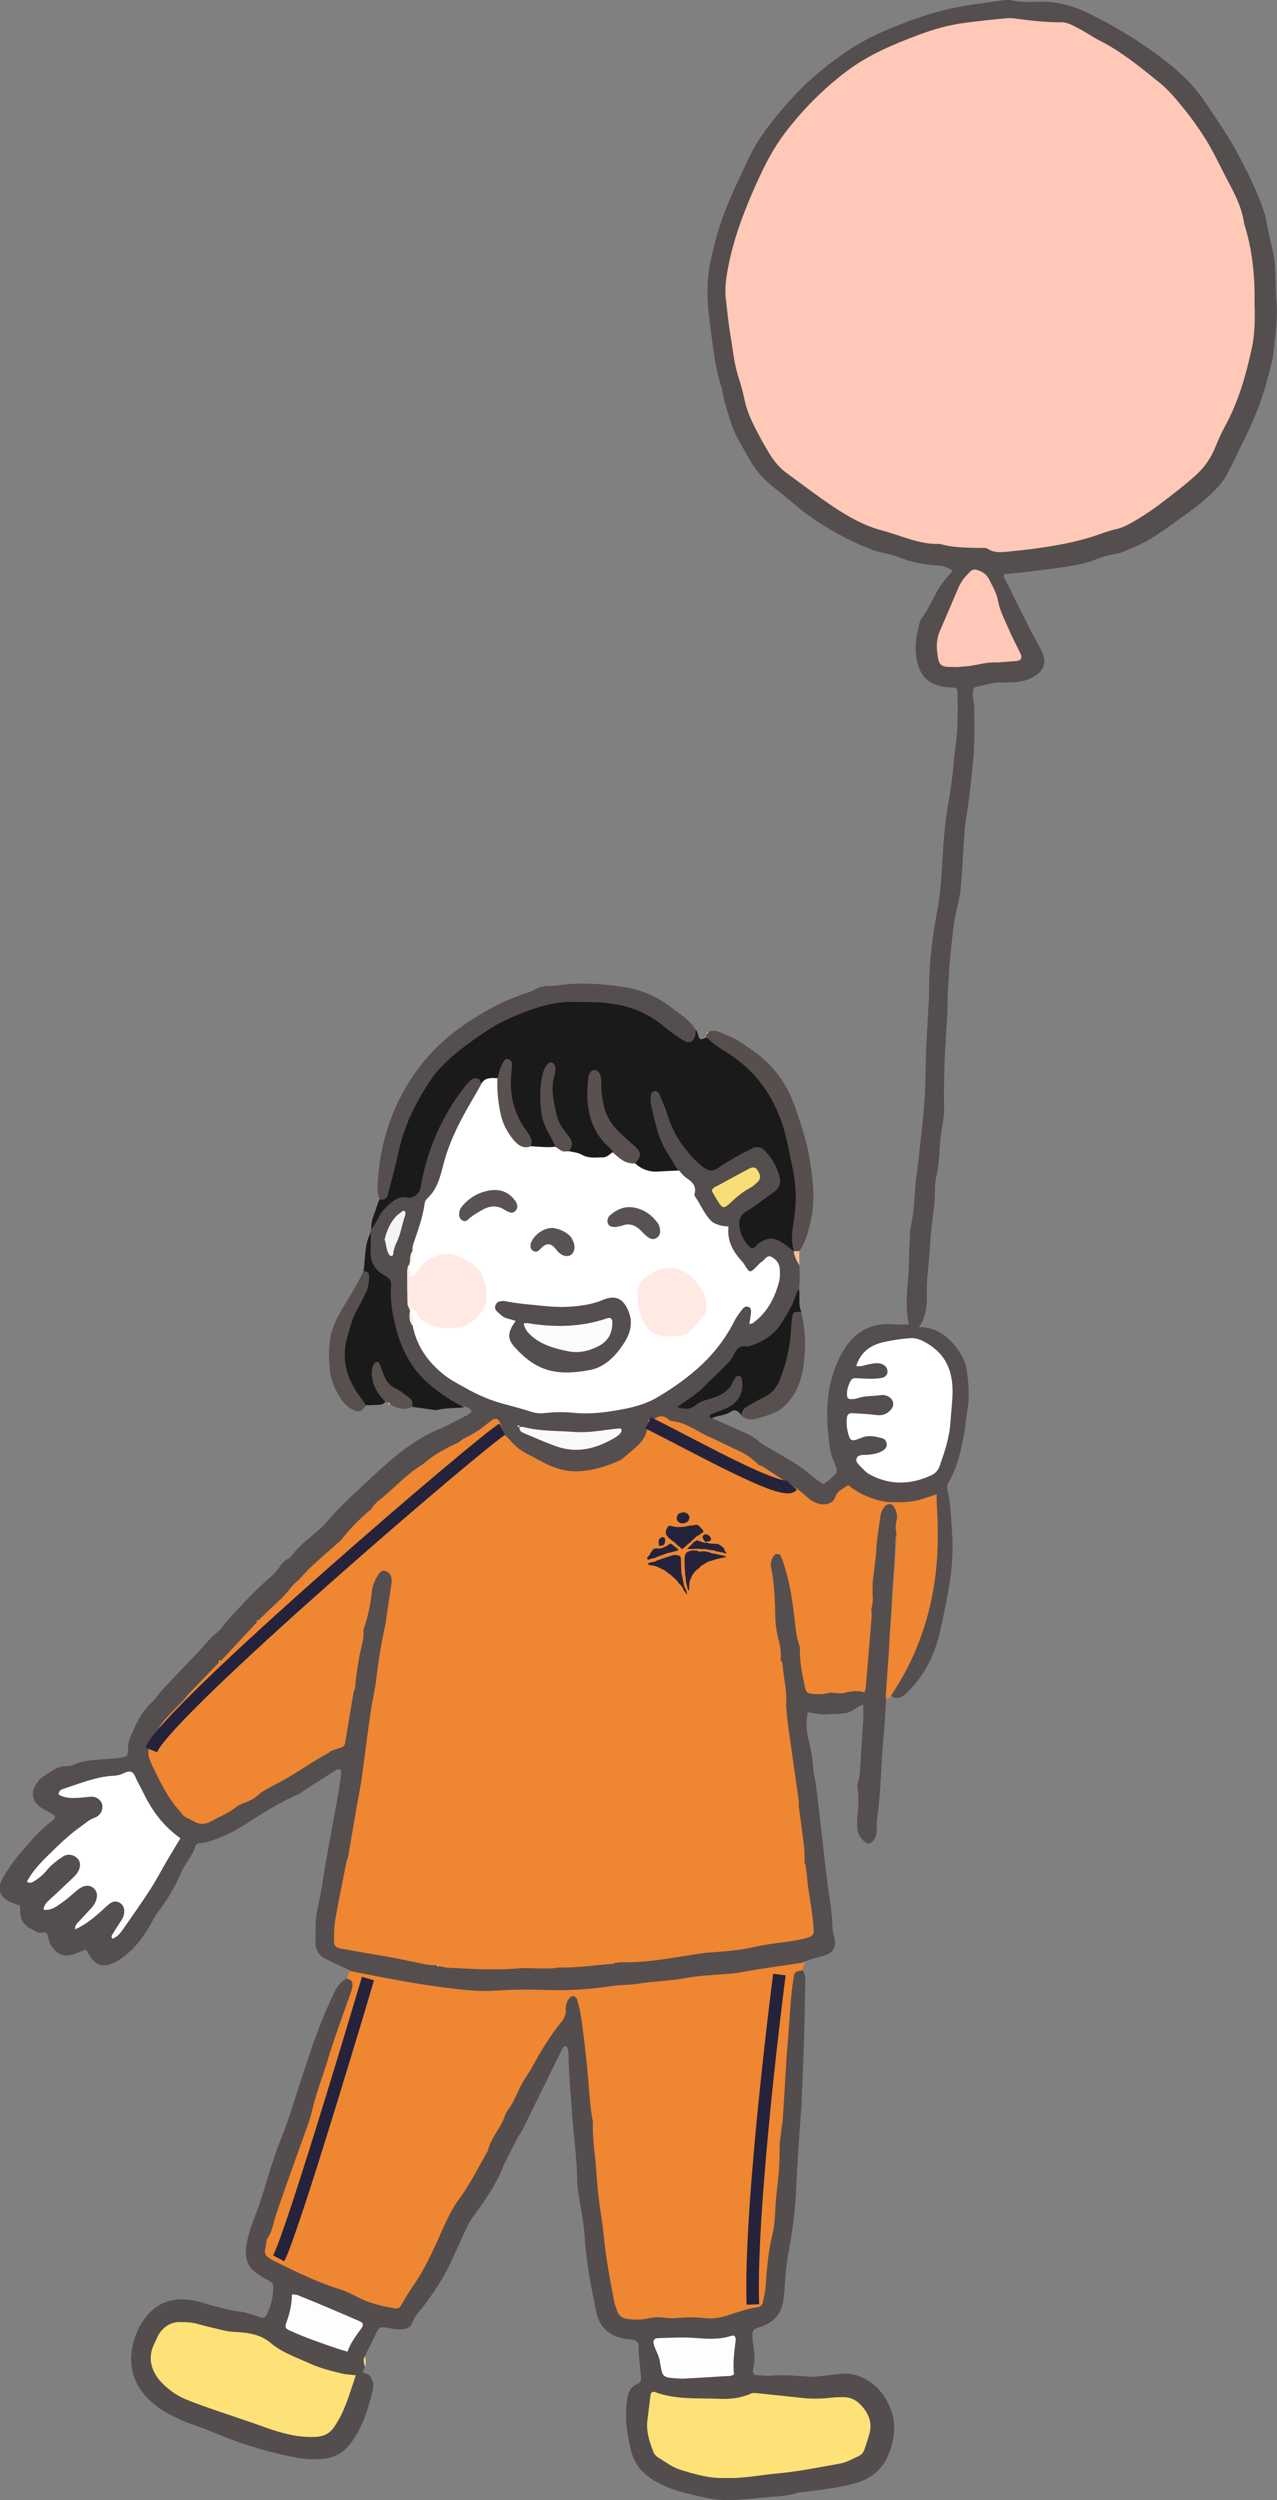 <?xml version="1.0" encoding="UTF-8"?> <svg xmlns="http://www.w3.org/2000/svg" id="_レイヤー_2" viewBox="0 0 152.59 298.73"><rect x="0" y="0" width="152.59" height="298.73" fill="#808080" stroke="none"/><defs><style>.cls-1{fill:#ffe278;}.cls-1,.cls-2,.cls-3,.cls-4,.cls-5,.cls-6,.cls-7,.cls-8,.cls-9,.cls-10,.cls-11,.cls-12,.cls-13,.cls-14,.cls-15,.cls-16,.cls-17,.cls-18,.cls-19,.cls-20,.cls-21,.cls-22,.cls-23,.cls-24,.cls-25,.cls-26,.cls-27,.cls-28,.cls-29,.cls-30{stroke-width:0px;}.cls-2{fill:#f9f9f9;}.cls-3{fill:#ffeae3;}.cls-4{fill:#595150;}.cls-5{fill:#51311d;}.cls-6{fill:#1a1a1a;}.cls-7{fill:#f6c193;}.cls-8{fill:#554e4e;}.cls-9{fill:#5b5250;}.cls-10{fill:#f4f4f4;}.cls-11{fill:#fdfcfc;}.cls-12{fill:#f9dd76;}.cls-13{fill:#fdfdfd;}.cls-14{fill:#544d4d;}.cls-15{fill:#fee179;}.cls-16{fill:#5a5353;}.cls-17{fill:#ffc8b7;}.cls-18{fill:#fff;}.cls-19{fill:#ffe277;}.cls-20{fill:#595252;}.cls-21{fill:#ef8631;}.cls-22{fill:#595353;}.cls-23{fill:#57504f;}.cls-24{fill:#fee17a;}.cls-31{fill:none;stroke:#24233b;stroke-miterlimit:10;stroke-width:1.5px;}.cls-25{fill:#58504f;}.cls-26{fill:#fee278;}.cls-27{fill:#24233b;}.cls-28{fill:#564f4e;}.cls-29{fill:#fefefe;}.cls-30{fill:#59504f;}</style></defs><g id="_イラスト"><g id="child11"><path class="cls-8" d="M95.52,151.16c.06.95.07,1.91-.05,2.86-.51,2.52-1.54,4.74-3.74,6.26-.13.09-.27.23-.42.25-3,.52-4.41,3.09-6.39,4.92-.95.88-1.81,1.88-3.02,2.45,1.84-1.1,4.3-1.09,5.54-3.26.19-.33.54-.59.96-.48.51.14.55.62.6,1.06.18,1.6-.89,3-2.7,3.6-.43.14-1.08-.1-1.23.63,1.34.59,2.69,1.17,4.03,1.78.49.22.97.47,1.39.84.4.36.89.63,1.35.91,1.26.76,2.57,1.45,3.78,2.28.94.64,1.75,1.46,2.77,2.08.2-.15.43-.3.63-.47,1.13-.94,1.18-.96.61-2.25-.44-.98-.52-2.02-.63-3.03-.39-3.37-.13-6.67,1.49-9.72,1.31-2.47,3.29-3.87,6.22-3.63.59.05,1.18,0,1.89,0-.59-2.59.02-5.16.02-7.75,0-.82.06-1.63.1-2.45.02-.49-.01-1,.1-1.47.44-1.76.44-3.57.59-5.36.05-.65.2-1.29.27-1.95.27-2.55.59-5.09.78-7.65.15-2.12.13-4.25.22-6.38.08-1.96.22-3.92.31-5.88.04-.76.02-1.53.04-2.29.08-2.79.45-5.55.98-8.28.47-2.48.52-4.98.69-7.49.13-1.84.31-3.68.65-5.51.26-1.39.42-2.8.58-4.21.06-.54.05-1.08.14-1.62.39-2.32.4-4.66.35-7-.02-.71-.08-.79-.72-.81-.78-.03-1.53-.14-2.23-.48-.87-.42-1.38-1.05-1.71-2.03-.61-1.83-.33-3.55.15-5.3.03-.1.05-.23.11-.31,1.13-1.41,1.64-3.2,2.79-4.61.31-.38.63-.75,1.01-1.2-.54-.44-1.14-.6-1.77-.64-1.65-.09-3.24-.41-4.78-1.03-1-.4-2.1-.48-3.13-.88-2.77-1.07-5.32-2.48-7.72-4.21-.92-.67-1.75-1.44-2.62-2.14-.89-.72-1.81-1.39-2.61-2.22-.72-.75-1.32-1.59-1.81-2.51-.67-1.25-1.48-2.42-1.93-3.79-.43-1.3-.87-2.58-1.12-3.93-.03-.16-.03-.33-.08-.48-.86-2.5-1.06-5.13-1.42-7.71-.34-2.43-.46-4.91.05-7.33.47-2.24,1.07-4.45,1.94-6.58.85-2.07,1.8-4.09,2.77-6.11.84-1.73,1.96-3.27,3.17-4.75,1.59-1.94,3.29-3.77,5.24-5.38,2.29-1.88,4.69-3.53,7.44-4.72,2.51-1.09,5.06-2.04,7.69-2.67,2.27-.55,4.62-.77,6.94-1.13.21-.03.45-.05.65,0,1.4.37,2.83.17,4.24.22,1.74.06,3.36.53,4.88,1.26,3.17,1.5,6.16,3.34,8.95,5.44,1.9,1.43,3.69,3.03,5.07,5.07,1.34,1.99,2.72,3.96,3.87,6.07,1.28,2.34,2.47,4.74,3.33,7.28.21.62.29,1.28.41,1.92.26,1.39.71,2.73.84,4.16.14,1.53.08,3.05.21,4.57.18,2.03-.14,4.03-.34,6.04-.12,1.24-.53,2.45-.84,3.66-.68,2.6-1.78,5.03-2.96,7.42-.57,1.17-1.12,2.35-1.73,3.51-.35.67-.82,1.27-1.36,1.83-1.4,1.47-3.06,2.64-4.68,3.8-1.53,1.09-3.07,2.25-4.84,3.01-.85.37-1.69.81-2.6.95-.88.13-1.71.42-2.5.73-1.09.43-2.21.6-3.34.78-1.72.29-3.46.46-5.19.67-.7.09-1.41.14-2.12.21-.19.28.02.49.14.72.95,1.9,1.89,3.81,2.85,5.71.44.88.92,1.73,1.38,2.6.86,1.62.31,2.75-1.43,3.5-.91.4-1.92.39-2.9.42-.44.01-.88-.03-1.3.05-.8.15-1.59.37-2.38.55-.33.8.01,1.6.03,2.4.05,2.29.07,4.58-.18,6.87-.23,2.17-.44,4.34-.81,6.49-.17,1.02-.2,2.06-.27,3.1-.11,1.63-.18,3.27-.33,4.9-.09.92-.26,1.83-.49,2.72-.43,1.65-.52,3.34-.72,5.02-.2,1.73-.26,3.48-.36,5.22-.05.82,0,1.64-.06,2.45-.24,3.65-.46,7.3-.38,10.96.02,1.1-.22,2.17-.37,3.25-.22,1.67-.15,3.37-.56,5.03-.22.88-.13,1.84-.2,2.76-.11,1.53-.38,3.03-.48,4.56-.1,1.58-.24,3.15-.39,4.72-.06.6-.08,1.19-.06,1.79.04,1.42-.02,2.84-.95,4.19,1.69-.05,2.95.72,4.01,1.87.91.98,1.55,2.09,1.74,3.44.22,1.58.31,3.15.03,4.73-.17.97-.22,1.96-.41,2.92-.37,1.93-.81,3.84-1.81,5.56-.18.31-.23.59-.15.93.41,1.66.42,3.36.55,5.04.19,2.51-.05,5.02-.53,7.5-.33,1.71-.66,3.44-1.1,5.13-.64,2.47-1.85,4.65-3.68,6.47-.31.31-.64.6-1.09.69-.35.07-.65-.01-.87-.31-.18-.24-.21-.51-.07-.77.15-.29.34-.56.52-.83.24-.36.5-.71.75-1.06.74-2.21,1.55-4.4,2.51-6.53.09-.19.23-.38.27-.58.47-2.44,1.03-4.86,1.24-7.34-.18-2.15-.58-4.3-.07-6.49-1.78.94-3.71,1.1-5.71.61-1.34.41-2.43-.3-3.48-.92-1.02-.6-1.8-.61-2.45.45-.4.66-.97.98-1.75.95-1.71-.06-2.64-1.49-3.96-2.25-.13-.08-.25-.17-.37-.26-.13-.08-.25-.16-.37-.25-.78-.53-1.58-1.05-2.35-1.59-.18-.12-.37-.23-.56-.34-.13-.06-.26-.13-.39-.21-1.69-1.28-3.59-2.18-5.5-3.05-1.73-.8-3.39-1.75-5.26-2.21-.83-.2-1.52-.29-1.82.74-.56,1.91-1.95,3.11-3.55,4.12-1.59.89-3.28,1.4-5.12,1.4-3.67-.16-6.6-1.81-9.04-4.46-.93-1.77-.93-1.78-2.59-.61-.88.62-1.84,1.08-2.78,1.59-1.3.73-2.57,1.52-3.8,2.37-2.24,1.63-4.27,3.5-6.25,5.43-1.24,1.19-2.44,2.42-3.64,3.64-1.59,1.79-3.58,3.17-5.22,4.91-1.32,1.71-2.91,3.13-4.53,4.54-.1.11-.2.21-.3.32-.05.06-.1.11-.14.17-1.16,1.59-2.68,2.83-4.01,4.26-.1.11-.21.22-.32.32-.1.11-.21.22-.32.32-1.18,1.49-2.5,2.84-3.85,4.17-1.46,1.29-2.65,2.81-3.58,4.53-.71,1.04-.64,2.06-.17,3.21.79,1.93,1.89,3.63,3.2,5.22,1.78,1.61,2.39,1.68,4.44.48.61-.36,1.24-.66,1.87-.99.13-.07.26-.14.4-.2.2-.1.4-.2.6-.3,1.25-.53,2.07-1.74,3.41-2.12,2.4-1.29,4.67-2.82,7.03-4.19.82-.35,1.21-.98,1.43-1.84.41-1.58.44-3.23.9-4.8.09-2.53.89-4.96,1.15-7.46.39-1.75.85-3.47,1.14-5.25.16-.97.54-2.27,1.87-2,1.27.26,1.21,1.51,1.05,2.57-.2,1.34-.45,2.68-.65,4.02-.34,2.46-.9,4.88-1.18,7.34-.85,4.51-1.14,9.11-2.08,13.61-.54,2.32-.68,4.71-1.21,7.03-.36,2.52-1.02,4.98-1.49,7.48-.44,2.33-.12,2.75,2.16,3.25,1.32.29,2.69.33,4,.67,1.76.35,3.53.68,5.3.95.18.02.35.06.52.1.27.08.54.09.81.1,4.48.38,8.96-.11,13.44.03,2.32-.05,4.63-.31,6.94-.53,3.49-.01,6.89-.81,10.34-1.16,2.11-.36,4.28-.24,6.36-.79,1.47-.38,3.02-.35,4.49-.73,1.95-.5,2.12-.74,1.8-2.71-.33-2.04-.61-4.08-.84-6.13.02-2.75-.66-5.42-.86-8.14-.41-3.6-1.28-7.13-1.45-10.76.1-1.8-.29-3.55-.56-5.31-.87-3.47-.56-7.07-1.18-10.56-.05-.27-.08-.55-.04-.82.09-.68.32-1.35,1.06-1.5.87-.18,1.06.59,1.29,1.19.79,2.06,1.06,4.23,1.32,6.4.15,1.19.35,2.38.56,3.56.16.85.13,1.72.28,2.57.43,2.6.42,2.6,3.02,2.63,4.24-.24,3.79.14,4.07-4.04.12-1.74.45-3.47.39-5.22.25-1.32-.11-2.68.28-3.99,0-2.41.46-4.76.77-7.14.08-.6.26-1.17.74-1.6,1.49-.45,2.29.13,2.22,1.62-.03.6-.26,1.15-.45,1.71-.05.32-.15.64-.15.96-.02,2.56-.37,5.11-.44,7.66-.06,1.85-.32,3.69-.27,5.55.02.86-.11,1.73-.18,2.6-.21,2.5-.25,5.01-.49,7.49-.32,3.31-.31,6.64-.78,9.93-.08.54-.01,1.09-.07,1.63-.06.55-.26,1.08-.82,1.33-.31.14-.88-.32-1.22-.93-.16-.29-.28-.59-.27-.93,0-.38-.04-.77,0-1.15.14-1.19.23-2.38.03-3.57-.1-.57.24-1.05.27-1.6.13-2.23.29-4.45.42-6.68.03-.54,0-1.08,0-1.75-.76.28-1.27.89-2.03,1.03-.76.14-1.52.1-2.28.17-.77.07-1.5-.14-2.3-.26-.29,1.18-.18,2.32.1,3.41.26,1.01.44,2.01.51,3.05.06.86.3,1.71.4,2.58.42,3.57.82,7.14,1.24,10.7.24,2.06.66,4.09.7,6.17,0,.32.11.64.19.95.29,1.11-.02,1.78-1.07,2.18-.46.17-.95.25-1.41.39-.36.11-.72.24-1.08.36-.65.41-1.33.68-2.11.81-7.81,1.32-15.69,1.95-23.55,2.84-2.81.32-5.69-.13-8.51.13-6.14.57-12.05-.77-18-1.85-.8-.15-1.63-.26-2.22-.92-.5-.23-.99-.45-1.49-.68-.44-.21-.88-.43-1.32-.64-.84-.4-1.24-1.11-1.22-1.98.02-1.36-.06-2.71.26-4.07.45-1.96.69-3.97,1.05-5.96.42-2.36.87-4.71,1.29-7.07.17-.96.32-1.93.46-2.9.03-.21-.03-.43-.04-.67-.2.02-.39-.02-.51.05-1.29.81-2.58,1.63-3.86,2.46-.23.15-.42.37-.67.47-2.44.99-4.6,2.5-6.83,3.87-1.27.77-2.6,1.39-4.02,1.81-.31.09-.64.12-.96.16-.22.03-.44.08-.52.33-.37,1.28-1.34,2.23-1.84,3.45-.64,1.56-1.53,2.99-2.55,4.34-.46.61-.8,1.3-1.19,1.96-.96,1.62-2.14,3.02-3.78,4-1.55.92-2.6.64-3.45-.95-.07-.14-.18-.25-.29-.42-.42.16-.82.33-1.22.48-1.32.49-2.18.18-2.93-.98-.28-.43-.31-.93-.47-1.39-.32-.33-.74,0-1.08-.15-.35-.15-.68-.34-1.01-.53-.71-.42-1.12-1.02-1.11-1.87,0-.27-.04-.53-.06-.83-.24-.08-.44-.14-.65-.21-1.77-.6-2.23-1.7-1.28-3.26.57-.93,1.19-1.84,1.89-2.67,1.21-1.4,2.38-2.85,3.89-3.96.49-.36.43-.62-.17-.95-.43-.24-.89-.44-1.27-.73-.94-.72-1.11-1.73-.46-2.72.21-.32.45-.66.76-.85.92-.55,1.75-1.34,2.94-1.3.21,0,.45-.02.64-.11,1.53-.71,3.19-.63,4.82-.79.33-.03.65-.05.98-.1.76-.13.81-.19.84-1.07.01-.44.06-.87.23-1.28.66-1.56,1.32-3.1,2.62-4.28.48-.44.82-1.02,1.27-1.5,1.26-1.36,2.54-2.69,3.81-4.03.22-.24.45-.47.67-.71.66-.71,1.24-1.48,2.03-2.09.59-.45.97-1.16,1.49-1.72,1.63-1.75,3.26-3.51,5.07-5.07.33-.28.62-.62.87-.98.28-.41.55-.8,1.03-1.02.19-.09.36-.26.49-.43.86-1.14,1.99-1.99,3.06-2.91.33-.28.66-.58.94-.91,1.72-2.05,3.74-3.82,5.68-5.64,2.37-2.23,4.88-4.36,7.96-5.65,1.15-.48,2.25-1.11,3.36-1.68.19-.1.34-.26.5-.38-.21-.42-.54-.58-.94-.63-4.2-1.13-6.63-4.07-8.14-7.96-.7-1.79-.98-3.67-1.11-5.57-.04-.6.04-1.3-.48-1.67-2.15-1.51-1.88-3.58-1.45-5.71.03-.11.06-.22.09-.33.68-2.25,1.71-4.11,4.41-4.33.97-.08,1.05-.99,1.21-1.72.67-3.05,1.79-5.92,3.35-8.63.63-1.09,1.32-2.14,2.18-3.04.92-.96,1.54-.84,2.2.31-.29,1.54-1.36,2.7-2.04,4.05-.86,1.7-1.69,3.4-2.17,5.26-.41,1.59-1.06,3.06-1.89,4.49-1.11,1.89-1.18,4.16-2.04,6.16-.19.46-.23.95-.3,1.44-.02.17-.05.33-.1.5-.24,1.6-.18,3.2.01,4.8.04.16.07.33.09.49.08.56.03,1.14.29,1.67,1.41,5.1,5.5,7.17,9.97,8.8,4.92,1.8,9.94,1.52,15.01.8,2.72-.39,4.92-1.84,6.95-3.45,2.39-1.88,4.6-4.04,5.89-6.92.13-.3.32-.57.53-.82.36-.42.74-.84,1.35-.8.35.02.44.22.78,1.44,1.44-1.27,2.2-2.84,2.61-4.59.15-.65.13-1.38-.52-1.77-.58-.34-1,.2-1.43.52-1.31.96-1.48.93-2.41-.45-.73-1.08-1.59-2.09-1.81-3.44-.07-.41-.37-.67-.75-.8-1.6-.59-2.36-2.01-2.83-3.42-.44-1.31-1.06-2.35-2.07-3.22-1.8-2.27-2.89-4.85-3.34-7.71-.07-.43-.15-.86-.09-1.3.06-.45.2-.89.67-1.04.51-.15.8.24,1.04.61.43.64.66,1.37.91,2.1.71,2.1,1.82,3.94,3.41,5.51.91.9,1.75,1.14,2.88.37.94-.65,1.94-1.22,2.98-1.7,1.04-.48,1.9-.28,2.64.56.62.7,1.1,1.48,1.38,2.38.4,1.24.15,2.24-.97,3-.95.64-1.9,1.27-2.81,1.97-1.05.81-.93,1.75-.37,2.75.3.55.74.83,1.34.46,1.69-1.04,3-.34,4.22.87.11.12.2.25.28.38.29.54.17,1.19.46,1.74Z"></path><path class="cls-21" d="M41.75,235.49c3.89.77,7.79,1.55,11.73,2.04,1.99.25,3.98.46,6.01.31,2.01-.15,4.03-.13,6.05-.06,2.57.08,5.12-.11,7.65-.49.98-.15,1.96-.09,2.92-.25,1.88-.31,3.78-.33,5.66-.67,1.76-.32,3.57-.4,5.36-.53,1.14-.08,2.25-.36,3.38-.53,1.88-.28,3.76-.56,5.64-.84-.1.31-.2.62-.3.93-1.13,2.23-.94,4.69-1.14,7.06-.83,9.4-.96,18.86-2.51,28.19-.21,1.24-.05,2.51-.36,3.75-.25,1-.83,1.51-1.81,1.87-3.58,1.31-7.26,1.25-10.97,1.05-.88-.05-1.74.18-2.61.2-2.27.03-3.11-.58-3.56-2.75-.8-3.86-1.24-7.77-1.71-11.67-.83-7.04-1.04-14.15-2.05-21.18-.11-.75-.2-1.51-.5-2.08-4.57,6.73-8.05,14.15-12.18,21.19-2.57,4.39-4.38,9.17-7.31,13.35-1.28,1.82-1.82,2.24-3.93,1.45-4.24-1.6-8.54-3.08-12.53-5.26-1.45-.79-1.65-1.38-1.09-3.13.92-2.86,1.88-5.71,2.91-8.53,2.41-6.63,4.26-13.44,6.67-20.06.29-.79.4-1.59.28-2.42.11-.31.21-.63.32-.94Z"></path><path class="cls-14" d="M41.43,236.43c.33.07.64.14.68.57.04.39-.07.75-.2,1.11-.95,2.73-1.98,5.43-2.8,8.19-.56,1.88-1.31,3.69-1.75,5.62-.36,1.59-1,3.11-1.54,4.66-.94,2.67-1.93,5.33-2.83,8.02-.33.98-.44,2.03-1.06,2.9-.06.08-.06.21-.08.32-.16,1.36-.68,1.55,1.09,2.42,2.54,1.26,5.09,2.5,7.8,3.34,1.16.36,2.15,1.06,3.28,1.46,1.04.36,2.1.6,3.17.77.37.06.57-.06.77-.41.48-.85,1-1.69,1.55-2.49,1.12-1.62,1.95-3.39,2.76-5.17.79-1.73,1.49-3.52,2.63-5.05,1.33-1.8,2.29-3.8,3.4-5.71.36-1.57,1.57-2.73,2.06-4.24.11-.35.37-.66.58-.98.74-1.14,1.13-2.46,1.91-3.59.74-1.07,1.29-2.27,1.99-3.38.63-1.01,1.29-2.03,2.04-2.95.44-.53.78-1,.72-1.73-.04-.49.12-.98.45-1.37.14-.16.33-.32.57-.21.13.06.28.2.32.33.42,1.3.58,2.66.75,4.01.23,1.89.46,3.78.61,5.69.13,1.57.21,3.15.5,4.71.02.11.05.22.05.32-.08,1.92.27,3.81.39,5.71.12,1.85.31,3.69.61,5.53.26,1.61.36,3.25.6,4.87.27,1.78.61,3.55.94,5.32.07.37.25.72.36,1.09.17.61.62.88,1.2.96.82.11,1.64.13,2.45-.05.7-.16,1.4-.18,2.11-.08.43.06.87.07,1.31.03,1.14-.09,2.28-.13,3.43.01.98.12,1.98-.08,2.9-.39,1.09-.36,2.16-.75,3.3-.9.35-.05.62-.21.7-.58.12-.59.27-1.17.32-1.77.15-2.12.31-4.25.82-6.32.41-1.66.3-3.36.51-5.04.21-1.67.37-3.36.35-5.06-.01-.98.17-1.95.28-2.93.02-.16.08-.32.09-.48.12-1.96.24-3.92.36-5.88.08-1.25.14-2.51.26-3.76.23-2.5.28-5.01.68-7.5.12-.75.11-.75,1.03-.97.43.44.38,1.01.37,1.55-.04,2.51-.09,5.02-.17,7.53-.07,2.24-.18,4.47-.27,6.71-.02.49-.05.98-.09,1.47-.21,2.94-.42,5.87-.55,8.82-.1,2.44-.41,4.88-.86,7.3-.28,1.5-.45,3.02-.52,4.55-.02.44-.09.87-.13,1.3-.17,1.77-1.14,2.88-2.81,3.41-.88.28-.93.34-.9,1.26,0,.27.03.55.08.81.18.98.22,1.95,0,2.93-.05.21-.1.43.15.71.54.04,1.19.16,1.83.11,1.64-.14,3.25.02,4.88.12.7.04,1.41-.11,2.12-.18.49-.05.97-.12,1.46-.17,3.65-.35,6.41,3.26,6.41,6.44,0,1.17-.31,2.42-.8,3.49-.7,1.52-1.97,2.58-3.63,3.08-2.09.63-4.26.83-6.41,1.12-.27.04-.56.02-.81.11-.89.31-1.81.37-2.74.44-1.41.11-2.81.28-4.22.37-1.31.09-2.61.05-3.9-.23-2.13-.47-4.27-.91-6.17-2.06-1.35-.81-2.33-1.87-2.74-3.49-.47-1.87-.77-3.74-.56-5.66.1-.97.21-1.98,1.34-2.42.36-.14.41-.49.38-.82-.08-.98-.17-1.96-.29-2.93-.05-.47.19-1.07-.28-1.37-.34-.21-.84-.17-1.27-.24-1.78-.27-3.11-1.23-3.53-3.33-.57-2.89-1.17-5.76-1.34-8.71-.11-1.84-.51-3.66-.78-5.49-.06-.38-.13-.76-.13-1.14-.02-3-.48-5.97-.67-8.96-.13-2.06-.35-4.12-.36-6.19,0-.44,0-.87-.35-1.22-.4.17-.5.56-.66.9-1.47,2.98-2.92,5.96-4.39,8.94-.26.54-.63,1.01-.9,1.55-.54,1.13-1.17,2.2-1.65,3.37-.81,1.98-2.04,3.72-3.29,5.44-.35.49-.68.98-.93,1.53-.65,1.44-1.3,2.87-1.97,4.3-.83,1.79-1.94,3.41-3.1,4.99-.51.69-1.17,1.25-1.45,2.14-.19.61-.92.75-1.53.75-.54,0-1.08-.14-1.61-.22-.68-.1-.81-.04-1.14.62-.46.93-.91,1.86-1.36,2.79-.13.42-.1.84,0,1.25-.09.23-.17.46-.26.69h-.02c.34.15.75.18.97.55.29.5.38,1.05.25,1.58-.57,2.27-1.23,4.5-2.7,6.42-.87,1.13-1.98,1.68-3.33,1.79-1.15.09-2.3.02-3.42-.21-2.45-.48-4.85-1.17-7.21-2.02-1.43-.52-2.81-1.16-4.25-1.65-1.84-.63-3.68-1.41-5.22-2.66-2.27-1.84-3.2-4.27-2.54-7.13.33-1.42,1.01-2.8,2.06-3.86,1.31-1.33,3.01-1.71,4.82-1.46.91.13,1.79.46,2.69.69,1.05.27,2.09.57,3.18.69.85.1,1.68.44,2.51.7.33.1.54,0,.68-.25.58-1.08.84-2.24.83-3.46,0-.24-.11-.42-.31-.54-.37-.23-.76-.43-1.13-.66-1.37-.87-2.17-1.68-1.69-4.14.23-1.19.67-2.31,1.09-3.42,1.08-2.86,1.76-5.85,2.9-8.69.55-1.36,1.04-2.74,1.48-4.15.71-2.29,1.48-4.56,2.24-6.83.75-2.22,1.63-4.4,2.63-6.52.35-.74.78-1.45,1.57-1.82Z"></path><path class="cls-6" d="M94.88,149.52c-.48-.36-.94-.74-1.43-1.06-1.02-.66-1.87-.6-2.86.16-.13.1-.22.24-.35.35-.24.21-.49.21-.72-.03-.54-.56-.94-1.23-1.09-1.98-.18-.87-.16-1.7.81-2.26.94-.54,1.79-1.24,2.68-1.87.27-.19.54-.38.78-.59.45-.39.61-.92.48-1.48-.28-1.25-.89-2.34-1.78-3.26-.41-.43-.94-.57-1.5-.29-.73.36-1.46.73-2.17,1.14-.66.38-1.31.78-1.94,1.22-.65.45-1.2.33-1.78-.12-.78-.61-1.46-1.33-2.06-2.09-1.03-1.28-1.77-2.74-2.25-4.32-.24-.78-.59-1.52-.91-2.27-.11-.27-.31-.46-.63-.38-.31.08-.39.36-.4.64-.01.32-.04.66.03.97.34,1.37.6,2.78,1.11,4.1.43,1.1,1.15,2.1,1.74,3.13.13.23.3.45.45.67-1.63.98-3.73.78-5.29-.51.22-1.3-.28-2.17-1.33-3.02-1.95-1.57-3.03-3.68-3.02-6.26,0-.46.1-.99-.6-1.48-.36,2.7-.38,5.13,1.39,7.3.46.56,1.21,1.01,1.01,1.93-.85,1.22-2.07,1.01-3.24.76-.68-.14-1.36-.37-1.97-.74-.22-1.71-1.49-2.99-1.95-4.61-.48-1.73-.72-3.48-.44-5.28-.93,2.48-.89,4.91.28,7.32.29.59.94,1.17.29,1.92-.85.39-1.71.34-2.58.09-1.9-2.94-3.61-5.94-2.86-9.83-.85.41-.79,1.11-1.22,1.43-.64.3-1.28.63-2.03.52-.11-.24-.18-.51-.5-.58-.29-.06-.56,0-.76.18-.31.3-.61.62-.87.96-2.72,3.56-4.42,7.57-5.16,11.98-.1.61-.88,1.26-1.5,1.12-.79-.17-1.39.09-1.95.56-.62.53-1.22,1.07-1.57,1.84-.23.49-.54.93-.82,1.39-.14-.86.26-1.6.5-2.37.13-.42.29-.82.44-1.23,1.19-1.72,1.33-3.8,1.81-5.73,2.56-10.19,9.43-15.91,19.27-18.08,4.7-1.04,9.49-.31,13.46,2.99.34.28.72.5,1.04.79.84.77,1.54.6,2.18-.25.24.16.24.43.32.68.17.58.3.6,1.02.25.62-.14,1.01.31,1.47.58,6.14,3.55,8.56,9.25,9.42,15.95.39,3.07-.22,6.04-.44,9.05Z"></path><path class="cls-8" d="M83.11,123.02c0,.16.03.33,0,.49-.16.97-.68,1.27-1.46.79-.79-.48-1.56-1.01-2.26-1.61-2.44-2.09-5.32-2.88-8.45-2.94-1.03-.02-2.07-.06-3.1-.03-1.71.05-3.32.54-4.91,1.12-1.69.62-3.33,1.36-4.83,2.36-2.08,1.39-4.1,2.85-5.78,4.73-.15.16-.3.32-.42.5-1.97,2.77-3.52,5.74-4.25,9.1-.38,1.75-.86,3.48-1.3,5.22-.14.54-.51.66-1,.56-.17-.46-.26-.94-.24-1.44.14-3.76,1.01-7.37,2.7-10.7,1.71-3.38,4.14-6.23,7.28-8.46,2.51-1.79,5.17-3.23,8.11-4.16.31-.1.6-.25.89-.4.39-.21.79-.33,1.25-.33.49,0,.98-.04,1.47-.11,2.62-.35,5.22-.17,7.81.24,2.03.32,3.87,1.09,5.5,2.36.82.64,1.71,1.17,2.42,1.94.22.24.39.52.58.78Z"></path><path class="cls-6" d="M44.31,147.23c0,.71.01,1.42-.03,2.12-.09,1.41.52,2.45,1.73,3.08.6.31.77.7.72,1.3-.11,1.37.08,2.74.37,4.06.64,2.99,1.89,5.72,4.3,7.7,1.25,1.03,2.6,1.97,4.09,2.65-1.06.15-2.15.06-3.2.32-.34.08-.74-.06-1.11-.1-.64-.08-1.28-.17-1.92-.26-.49-.43-.81-1.04-1.4-1.35-1.29-.68-2.27-1.64-2.8-3.07-.37.87.01,1.62.36,2.36.22.48.73.83.63,1.45-.2.31-.53.35-.85.37-.48.03-.97.03-1.45.05-2.04-1.33-3.38-4.63-2.88-7.13.4-1.98,1.03-3.87,2.01-5.64.56-1.02.93-2.08.56-3.26.24-1.56.08-3.19.88-4.65Z"></path><path class="cls-28" d="M94.88,149.52c-.3-.95-.3-1.91-.14-2.9.19-1.18.34-2.38.34-3.57,0-1.14-.13-2.29-.36-3.4-.39-1.86-.69-3.74-1.32-5.55-1.06-3.08-2.79-5.6-5.42-7.57-1.17-.88-2.52-1.51-3.55-2.58,0-.13.01-.26.02-.39.06-.08.11-.16.16-.24.42-.2.86-.22,1.27-.04.9.39,1.83.7,2.65,1.27.67.46,1.36.92,2.01,1.41,2.14,1.64,3.58,3.78,4.46,6.31.7,2.01,1.38,4.04,1.73,6.13.38,2.3.7,4.61.24,6.99-.29,1.47-.62,2.86-1.46,4.11-.22.21-.44.21-.66.01l.03.02Z"></path><path class="cls-6" d="M85.07,169.45c-.28-.06-.38-.31-.17-.42.63-.31,1.33-.48,1.96-.79,1.46-.72,2.08-1.98,1.78-3.48-.03-.15-.09-.32-.29-.35-.17-.03-.33-.01-.43.13-.13.17-.26.35-.34.55-.43,1.05-1.3,1.57-2.31,1.91-.72.24-1.52.36-2.1.86-.69.59-1.36.54-2.25.26,1.23-.88,2.43-1.61,3.4-2.62.83-.86,1.72-1.66,2.56-2.52.3-.31.59-.66.76-1.05.35-.78.81-1.25,1.73-1.03,1.6-.48,3.01-1.27,3.94-2.71.73-1.14,1.46-2.3,1.85-3.62.06-.2.2-.37.31-.56.18.89-.13,1.84.27,2.71-.55.58-.79,1.27-.77,2.07,0,.49-.09.97-.13,1.45-.29,4.23-2.39,7.17-6.25,8.87-.33-.43-.67-.83-1.29-.42-.67.45-1.51.42-2.22.74Z"></path><path class="cls-23" d="M43.42,151.88c.36.02.68.14.68.54,0,.71-.06,1.42-.4,2.07-.28.53-.51,1.09-.82,1.61-.72,1.19-1.07,2.5-1.42,3.82-.63,2.38-.11,4.52,1.25,6.52.34.5.69.98,1.03,1.48-.54.73-.82.85-1.44.59-.62-.26-1.11-.71-1.48-1.25-.68-1-1.2-2.07-1.36-3.29-.18-1.36-.22-2.73,0-4.07.22-1.29.82-2.47,1.48-3.6.86-1.45,1.8-2.85,2.48-4.41Z"></path><path class="cls-23" d="M88.58,169.13c.05-.54.33-.9.8-1.15.67-.36,1.32-.76,2.01-1.09.95-.46,1.51-1.26,1.86-2.18.69-1.84,1.16-3.74,1.26-5.71.03-.54.07-1.09.15-1.63.09-.6.16-.62,1.07-.64.4,1.65.55,3.34.43,5.01-.14,2.01-.49,3.99-1.83,5.63-.2.25-.43.48-.67.7-.92.83-2.11,1.09-3.25,1.44-.61.18-1.3.13-1.84-.38Z"></path><path class="cls-9" d="M46.04,167.49c-.69-.71-1.27-1.49-1.49-2.48-.16-.71-.23-1.4.15-2.07.05-.08.15-.16.24-.19.18-.06.34.04.4.18.19.45.35.91.53,1.37.26.68.63,1.23,1.34,1.57.59.27,1.1.7,1.63,1.08.39.28.54.67.42,1.15-.94.46-1.81.18-2.65-.29-.07-.08-.16-.14-.26-.18-.1-.05-.2-.09-.31-.14Z"></path><path class="cls-7" d="M94.85,149.5c.22,0,.44,0,.66-.01,0,.56,0,1.12,0,1.68-.31-.52-.61-1.04-.66-1.67Z"></path><path class="cls-19" d="M43.61,282.78c-.14-.42-.26-.84,0-1.26.08.42.16.84,0,1.26Z"></path><polygon class="cls-19" points="43.33 283.48 43.23 283.44 43.35 283.48 43.33 283.48"></polygon><path class="cls-7" d="M84.61,123.32c.01.13-.04.21-.16.24-.05-.15.02-.22.16-.24Z"></path><path class="cls-7" d="M46.35,167.62c.15-.03.24.03.26.18-.14.02-.23-.04-.26-.18Z"></path><path class="cls-17" d="M149.93,36.72c.01,1.38.03,3.18-.36,4.95-.7,3.21-1.6,6.34-3.18,9.24-.44.81-.82,1.66-1.17,2.52-.52,1.29-1.28,2.4-2.31,3.33-1.37,1.24-2.84,2.36-4.32,3.48-1.18.89-2.4,1.68-3.69,2.39-.53.29-1.06.5-1.66.63-.95.21-1.86.6-2.79.89-2.24.7-4.54,1.09-6.86,1.41-.86.12-1.73.2-2.6.29-1.02.1-2.05.33-3.01-.3-.2-.13-.53-.08-.8-.08-1.63-.03-3.27-.01-4.85-.48-2.47.11-4.67-1.02-6.97-1.62-2.05-.54-3.95-1.6-5.72-2.78-1.95-1.3-3.81-2.72-5.7-4.11-.71-.52-1.29-1.2-1.77-1.92-.71-1.09-1.33-2.25-1.93-3.42-.57-1.12-1.06-2.27-1.31-3.52-.18-.91-.45-1.8-.73-2.68-.51-1.62-.64-3.32-.93-4.98-.24-1.34-.35-2.7-.52-4.05-.2-1.54.06-3.04.37-4.54.7-3.33,1.93-6.47,3.32-9.56.94-2.09,1.98-4.12,3.38-5.96,2.14-2.79,4.58-5.26,7.39-7.37,2.55-1.92,5.46-3.15,8.42-4.26,1.79-.68,3.62-1.21,5.51-1.47,1.73-.24,3.46-.41,5.2-.57.43-.04.87.02,1.3.08,1.72.24,3.45.41,5.19.4.79,0,1.46.44,2.13.78.82.42,1.58.97,2.4,1.39,2.66,1.34,4.93,3.22,7.22,5.07,1.05.85,1.94,1.92,2.79,2.97.96,1.18,1.85,2.42,2.66,3.71.7,1.1,1.28,2.28,1.87,3.45.44.88.9,1.74,1.35,2.61.59,1.15,1.11,2.36,1.35,3.66.03.16.03.33.08.48.98,3.1,1.31,6.28,1.22,9.93Z"></path><path class="cls-18" d="M57.54,129.44c.46-.73,1.18-.65,1.9-.61.6.56.4,1.31.46,1.99.25,2.57.85,4.95,3.51,6.14.99.03,1.97.19,2.96.05.26-.14.46,0,.67.12.15.08.31.16.47.21.17.04.33.1.47.21.53.12,1.07.15,1.56.43.8.46,1.69.31,2.55.3.47,0,.76-.4,1.14-.6,1.09.01,1.79.81,2.63,1.3.8.73,1.73,1.08,2.82,1,.81-.06,1.63-.08,2.44-.12.31.31.57.68.93.91.7.45,1.18.96.95,1.86-.02.1-.01.24.04.32.69.97,1.11,2.13,1.98,2.97.26.25.66.37,1.02.49.29.09.62.09,1.01.14-.2,1.71.54,3.01,1.61,4.16.11.12.21.25.29.39.64,1.02.66,1.03,1.44.25.19-.19.37-.42.59-.56.39-.24.67-.9,1.22-.61.52.28.94.79.98,1.43.03.54.03,1.11-.11,1.62-.53,1.93-1.44,3.65-3.11,4.86-.08.06-.2.06-.42.12.07-.49.16-.94.2-1.4.02-.26-.01-.56-.33-.67-.3-.1-.54.07-.71.29-.33.44-.67.87-.91,1.35-.99,1.97-2.28,3.69-3.88,5.22-1.63,1.54-3.43,2.82-5.35,3.95-1.49.88-3.13,1.27-4.79,1.55-1.72.3-3.45.48-5.21.31-1.19-.12-2.4-.1-3.59.04-.56.06-1.07-.03-1.6-.2-.99-.31-1.98-.59-2.99-.85-1.7-.44-3.29-1.12-4.81-1.99-.85-.48-1.72-.91-2.5-1.53-1.95-1.55-3.29-3.46-3.77-5.93-.36-.5.08-1.15-.31-1.64-.02-.11-.03-.22-.05-.33.84-.49,1.15.26,1.59.69,1.4,1.34,4.16,1.61,5.58.53,1.87-1.42,2.14-4.01.6-5.76-1.68-1.91-4.19-2.06-5.93-.35-.12.11-.21.25-.33.36-.4.41-.78,1.19-1.39.85-.53-.3-.24-1.07-.12-1.65-.04-.1-.02-.19.07-.26.31-.39-.03-.93.29-1.32-.09-.51.14-.96.29-1.42.44-1.29.89-2.58,1.1-3.93.05-.32.08-.67.34-.9,1.21-1.09,1.58-2.62,1.95-4.07.77-3.01,2.22-5.67,3.78-8.29.28-.47.53-.95.8-1.43Z"></path><path class="cls-18" d="M9,230.55c-.09-.37.11-.63.34-.87.52-.56,1.05-1.12,1.56-1.68.34-.37.59-.78.67-1.29.15-.9-.66-1.61-1.53-1.33-.37.12-.67.34-.97.59-.57.5-1.15,1.01-1.78,1.45-.61.43-1.24.89-2.08.76.04-.61.41-.92.77-1.25.97-.88,1.92-1.78,2.86-2.68.19-.19.37-.4.5-.64.32-.58.28-1.19-.05-1.53-.49-.5-1.2-.63-1.79-.24-.73.48-1.42,1.02-1.98,1.71-.42.52-.94.92-1.5,1.26-.23.14-.49.25-.8.02.66-1.27,1.66-2.3,2.64-3.26,1.2-1.17,2.41-2.36,3.81-3.34.54-.37,1-.84,1.65-1.04.15-.05.3-.14.42-.25.4-.35.57-.8.47-1.32-.09-.49-.64-.94-1.21-.94-.49,0-.98.09-1.47.12-.76.05-1.53.08-2.26-.24-.13-.06-.32-.13-.25-.34.03-.1.09-.19.16-.27.08-.07.17-.14.27-.17,2.02-.65,3.99-1.5,6.16-1.61.27-.01.55-.05.8-.14.45-.17.95-.53,1.37-.27.32.2.44.72.65,1.1.26.48.51.97.75,1.46,1.03,2.08,2.37,3.91,4.38,5.32-.52.87-1.03,1.7-1.52,2.53-.69,1.17-1.32,2.39-2.05,3.53-1.06,1.65-2.2,3.25-3.32,4.86-.31.45-.67.87-1.21,1.08-.29-.27-.02-.49.09-.69.3-.52.64-1.02.97-1.52.25-.38.36-.79.32-1.24-.08-.77-.92-1.24-1.57-.84-.37.22-.67.55-1,.84-1.01.92-2.05,1.8-3.33,2.35l.03.02Z"></path><path class="cls-18" d="M102.31,163.22c.51-1.62,1.65-2.47,3.16-2.83,1.06-.25,2.14-.41,3.23-.5.96-.08,1.79.4,2.56.93,1.99,1.38,2.61,3.4,2.56,5.69-.03,1.14-.18,2.28-.25,3.42-.12,1.82-.69,3.52-1.28,5.22-.19.55-.56.93-1.08,1.16-2.48,1.11-4.95,1.17-7.37-.18-.28-.16-.52-.39-.74-.63-.32-.36-.89-.74-.76-1.19.17-.6.91-.43,1.41-.49.66-.07,1.3-.17,1.85-.57.23-.17.39-.4.36-.69-.03-.36-.22-.63-.56-.72-.79-.2-1.59-.41-2.41-.07-.25.11-.51.2-.77.28-.4.11-.62-.01-.75-.38-.23-.68-.34-1.37-.29-2.09.04-.59.2-.76.82-.72.92.05,1.84.1,2.76.22.73.09,1.28-.14,1.73-.69.43-.53.27-1.19-.33-1.52-.3-.17-.62-.22-.95-.17-.91.14-1.86.05-2.75.37-.25.09-.54.1-.8.1-.22,0-.41-.09-.44-.37-.07-.68.14-1.29.46-1.87.11-.2.33-.27.56-.26.65.03,1.31.07,1.96.07.38,0,.76-.04,1.14-.1.44-.07.72-.4.71-.77-.01-.43-.26-.72-.63-.87-.47-.21-.96-.1-1.45-.02-.53.08-1.03.35-1.65.24Z"></path><path class="cls-17" d="M114.34,79.7c-.13,0-.24,0-.35,0-1.65,0-1.81-.13-2.01-1.8-.1-.88-.02-1.73.35-2.56.74-1.69,1.46-3.4,2.18-5.1.33-.77.84-1.39,1.44-1.96.28-.26.53-.26.89-.15.6.2,1.06.51,1.35,1.09.41.83.89,1.61,1.06,2.55.22,1.24.84,2.35,1.33,3.5.4.95.9,1.86,1.34,2.79.26.55.11.85-.46.92-.27.03-.54.04-.82.06-.6.04-1.2.13-1.79.11-1.21-.03-2.36.42-3.55.48-.33.02-.65.05-.95.08Z"></path><path class="cls-3" d="M48.91,151.06c.04.48.08.96.12,1.44.53.04.7-.33.88-.66.47-.86,1.24-1.35,2.1-1.73.89-.4,1.79-.4,2.68-.02.35.15.68.35,1.03.49,2.05.82,2.65,3.3,2.36,5.08-.06.41-.31.82-.58,1.15-.37.46-.8.9-1.27,1.26-.33.26-.75.5-1.16.55-.86.11-1.74.14-2.6-.03-1.09-.21-2.11-.54-2.62-1.68-.17-.38-.53-.52-.95-.52-.07-.2-.2-.39-.21-.59-.03-1.28-.04-2.56-.04-3.84,0-.32.05-.64.25-.91Z"></path><path class="cls-2" d="M62.06,170.51c.16,0,.33-.05.48,0,2.02.51,4.1.44,6.15.59,1.69.12,3.34-.22,5.01-.4.16-.02.32-.04.47,0,.05.01.13.18.11.25-.12.39-.46.62-.77.81-2.18,1.29-4.48,1.95-6.99,1.07-1.28-.45-2.52-1-3.77-1.53-.32-.14-.75-.27-.66-.79l-.03.03Z"></path><path class="cls-12" d="M85.08,142.18c.16-.33.49-.41.77-.56,1.2-.65,2.39-1.31,3.59-1.95.51-.27.82-.22,1.02.07.49.71.49,1.13-.02,1.57-.25.21-.49.46-.77.61-.94.48-1.71,1.16-2.47,1.87-.72.67-.9.6-1.46-.32-.22-.37-.44-.75-.66-1.12-.02-.04,0-.11-.01-.16Z"></path><path class="cls-10" d="M45.95,148.11c.25-.98.61-1.88,1.25-2.64.27-.32.65-.56.99-.81.03-.02.23.07.24.13.02.15.02.32-.03.46-.37,1.08-.52,2.22-1.03,3.25-.22.44-.35.91-.39,1.4,0,.07-.13.18-.2.18-.09,0-.22-.07-.27-.14-.36-.56-.34-1.24-.55-1.84Z"></path><path class="cls-3" d="M48.96,156.73c.52.47.28,1.08.31,1.64-.39-.49-.37-1.06-.31-1.64Z"></path><path class="cls-3" d="M49.27,149.49c.01.46.18.96-.29,1.32.02-.46,0-.92.29-1.32Z"></path><polygon class="cls-15" points="91.15 175.29 91.06 175.3 91.03 175.21 91.13 175.2 91.15 175.29"></polygon><path class="cls-18" d="M8.97,230.52s-.06.05-.09.08c.04-.02.08-.04.12-.05,0,0-.03-.02-.03-.02Z"></path><path class="cls-26" d="M26.33,198.42c-.02.12-.09.17-.21.16,0-.13.07-.18.21-.16Z"></path><path class="cls-1" d="M52.21,234.79c.13-.03.21.02.22.14-.15.07-.2-.02-.22-.14Z"></path><polygon class="cls-26" points="30.81 193.59 30.79 193.69 30.7 193.72 30.7 193.61 30.81 193.59"></polygon><polygon class="cls-24" points="28.71 215.58 28.74 215.51 28.81 215.52 28.8 215.6 28.71 215.58"></polygon><polygon class="cls-1" points="94.2 177.31 94.06 177.31 94.03 177.19 94.15 177.2 94.2 177.31"></polygon><path class="cls-2" d="M62.09,170.48c-.11.06-.28-.02-.24-.07.15-.22.22-.11.21.1,0,0,.03-.03.03-.03Z"></path><path class="cls-19" d="M86.81,296.07c-1.75.13-3.7-.39-5.62-1.01-.91-.3-1.71-.92-2.54-1.43-.22-.14-.45-.36-.54-.59-.51-1.26-.93-2.55-.74-3.95.13-.97.24-1.94.36-2.92.05-.34.28-.46.58-.34,2.47.92,5.05.68,7.6.79,1.3.06,2.61-.07,3.82-.62.27-.12.53-.07.8-.04,1.79.19,3.57.36,5.36.56,1.2.13,2.4.09,3.59-.05.43-.05.86-.05,1.29-.05,1.17,0,1.94.65,2.56,1.5.6.82.84,1.78.58,2.79-.18.68-.41,1.35-.64,2.02-.11.32-.34.58-.64.72-.74.34-1.48.77-2.26.91-2.46.44-4.91.94-7.41,1.17-1.73.16-3.45.48-5.19.55-.22,0-.44,0-.96,0Z"></path><path class="cls-19" d="M42.52,283.79c-.51,1.51-.93,2.97-1.56,4.36-.29.66-.65,1.27-1.04,1.85-.52.76-1.23,1.13-2.2,1.17-2.07.1-4.01-.42-5.92-1.1-2.56-.93-5.16-1.74-7.72-2.67-1.25-.46-2.57-.89-3.67-1.75-.61-.48-1.18-.97-1.62-1.6-.87-1.27-1.05-2.61-.35-4.01.29-.58.48-1.2.97-1.69.58-.59,1.23-.9,2.03-.9.76,0,1.52.03,2.27.25,1,.29,2.01.5,3.02.75.53.13,1.06.17,1.6.2,1.42.08,2.83.3,3.98,1.27,1.4,1.2,3.12,1.75,4.75,2.5,1.2.55,2.47.86,3.74,1.17.52.13,1.08.14,1.71.22Z"></path><path class="cls-29" d="M87.71,283.68c-.33.28-.67.21-.99.23-1.63.1-3.25.2-4.88.29-.27.02-.54,0-.82-.01-1.85-.12-1.86-.12-2.15-1.9-.06-.38-.15-.74-.32-1.09-.16-.34-.31-.7-.42-1.06-.14-.48.03-.76.52-.77,1.41-.04,2.83-.13,4.24-.03,1.53.11,3.03.25,4.52-.25.3-.1.51.1.5.43,0,.11-.01.22-.03.32-.17,1.29-.31,2.58-.18,3.84Z"></path><path class="cls-13" d="M34.87,274.14c.33.03.5.02.64.07,1.16.47,2.32.94,3.48,1.43,1.35.57,2.7,1.15,4.05,1.74.36.16.42.42.16.79-.63.88-1.3,1.73-1.68,2.82-.37-.11-.62-.18-.88-.26-2.01-.68-4.03-1.36-5.96-2.24-.58-.26-.67-.42-.45-1.01.39-1.07.65-2.17.65-3.33Z"></path><path class="cls-30" d="M75.86,139.01c-1.14.09-1.87-.64-2.63-1.3-.05-.29-.27-.47-.47-.64-1.85-1.64-2.53-3.76-2.58-6.15-.01-.65.05-1.31.09-1.96.01-.21.06-.44.14-.63.11-.26.31-.46.61-.48.31-.02.49.18.63.44.22.41.22.84.2,1.28-.04.83.12,1.62.28,2.43.25,1.23.85,2.24,1.7,3.11.64.66,1.37,1.25,2.05,1.88.79.74.79,1.11,0,2.04Z"></path><path class="cls-4" d="M63.41,136.97c-.96.35-1.59-.21-2.11-.85-.73-.89-1.25-1.91-1.49-3.06-.29-1.39-.45-2.8-.37-4.22.2-.73.37-1.47.8-2.11.12-.18.36-.26.58-.16.13.06.25.2.31.33.06.14.05.32.04.48-.02.43-.07.86-.1,1.29-.15,2.35.41,4.5,1.81,6.41.42.57.84,1.12.54,1.89Z"></path><path class="cls-25" d="M67.97,137.57c-.22,0-.45.01-.67.02-.08-.03-.16-.06-.24-.1-.23-.15-.46-.31-.69-.46-.41-1.06-1.1-1.99-1.46-3.09-.51-1.57-.46-5.11.17-6.26.33-.61.6-.88.91-.71.41.23.37.62.36,1,0,.16-.02.33-.07.48-.52,1.64-.12,3.23.25,4.83.23.99.85,1.77,1.46,2.53.51.64.41,1.18-.01,1.76Z"></path><path class="cls-21" d="M111.95,178.53c-.69.23-1.24.42-1.8.59-1.4.44-2.84.4-4.28.34,0,0,0,0,0,0-1.66-.32-3.2-.93-4.52-2.01-.6.41-1.3.71-1.5,1.31-.29.88-.9.97-1.63,1-.64-.1-1.18-.37-1.69-.8-.68-.57-1.31-1.24-2.17-1.58l-.07-.06c-.05-.04-.11-.08-.16-.13-.96-.63-1.92-1.27-2.89-1.9l-.12-.08-.43-.15c-.66-.63-1.36-1.21-2.19-1.6-1.11-.52-2.21-1.06-3.31-1.59-1.66-.61-3.04-1.9-4.89-2.07-.15-.01-.33-.09-.44-.2-.51-.5-1.03-.46-1.62-.13-.22.13-.51.14-.77.2-.06,1.49-.42,2.29-1.51,3.27-.56.51-1.15.98-1.73,1.47-1.63.78-3.32,1.28-5.13,1.39-1.33.05-2.57-.28-3.75-.85-.73-.35-1.43-.76-2.15-1.12-.89-.43-1.65-1.02-2.28-1.78-.2-.25-.46-.45-.7-.67-.08-.24-.16-.48-.24-.72-.07-.21-.15-.43-.22-.64-.19-.52-.52-.62-1-.31-.18.12-.35.25-.52.39-.83.69-1.73,1.27-2.71,1.73-.28.13-.52.36-.78.54-1.48.68-2.91,1.42-4.13,2.52-1.78,1.06-3.18,2.57-4.74,3.9-.53.45-1.13.84-1.48,1.48h0c-1.34,1.14-2.59,2.37-3.67,3.77-1.17,1.04-2.35,2.06-3.5,3.12-.55.51-1.04,1.09-1.55,1.64-.84.6-1.33,1.53-2.09,2.22-.91.84-1.79,1.7-2.68,2.55-.04.04-.07.09-.11.13-.07.03-.11.08-.13.16h0c-1.4,1.51-2.8,3.01-4.21,4.52l-.03.03c-.07.05-.14.1-.2.16-1.23,1.28-2.46,2.55-3.69,3.83-.18.19-.33.42-.5.63-.74.76-1.5,1.51-2.21,2.29-.57.63-1.04,1.34-1.28,2.17-.12.18-.23.37-.36.54-.61.78-.57,1.62-.2,2.47.28.65.6,1.29.92,1.92.74,1.46,1.52,2.9,2.68,4.08.31.66,1.01.77,1.55,1.11.67.42,1.38.4,2.02.04,1.08-.6,2.27-1.04,3.22-1.87.15-.07.29-.14.44-.21l.1-.06c.67-.23,1.33-.5,1.86-.98.58-.52,1.25-.86,1.92-1.21,2.32-1.13,4.37-2.71,6.64-3.93.04-.02.06-.09.09-.13.41-.14.8-.31,1.22-.41.37-.09.54-.28.6-.65.33-2.02.67-4.04,1.01-6.06.07-.2.18-.4.19-.61.08-1.19.28-2.37.48-3.55.17-1.06.62-2.1.49-3.2.51-1.5.87-3.02,1.01-4.6.07-.76.41-1.47.83-2.11.15-.23.37-.43.67-.38.34.05.61.26.75.57.19.41.12.85.05,1.28-.24,1.56-.47,3.12-.7,4.69-.54,2.34-.88,4.71-1.16,7.09-.23,1.28-.49,2.55-.67,3.83-.35,2.46-.64,4.93-.99,7.39-.13.91-.32,1.81-.48,2.71,0,0,0,0,0,0-.38,2.21-.76,4.42-1.14,6.64-.07.21-.16.41-.2.62-.45,2.28-.92,4.55-1.33,6.84-.14.79-.14,1.62-.15,2.43,0,.74.18.93.93,1.07,2.02.36,4.04.7,6.07,1.05h0c1.21.25,2.43.5,3.64.75.59.12,1.17.22,1.77.15,0,0,0,0,0,0,.07.05.14.1.21.13.32.06.63.16.95.18,2.82.14,5.64.32,8.46.08,1.63-.13,3.26.19,4.88-.11,2.18.06,4.34-.29,6.51-.44.05,0,.09-.06.14-.09.27-.03.54-.1.81-.09,3.39.08,6.68-.68,10.01-1.13h0c1.99-.14,3.98-.26,5.93-.72h0c1.85-.43,3.75-.5,5.6-.91,1.67-.37,1.45-.64,1.35-1.8-.11-1.3-.31-2.58-.53-3.86-.19-1.11-.18-2.27-.43-3.38-.03-.01-.06-.01-.08-.02-.01-.64.03-1.29-.04-1.92-.2-1.65-.42-3.3-.65-4.95.05-.33.02-.71-.07-1.15-.41-2.84-.82-5.69-1.21-8.53-.11-.8-.16-1.62-.23-2.42.16-1.65-.33-3.24-.43-4.87,0-.15-.14-.29-.22-.44.06-.71.01-1.41-.17-2.11-.24-.95-.44-1.9-.46-2.89-.05-2.01-.09-4.03-.5-6.02-.08-.38-.04-.76.12-1.12.06-.14.16-.28.26-.4.17-.2.6-.19.72.02.12.24.22.49.31.75.81,2.33,1.16,4.75,1.42,7.19.11,1.02.23,2.05.6,3.03-.05,1.64.26,3.24.62,4.82.13.59.28.7.88.76.7.06,1.41.07,2.09-.16.6.02,1.23.18,1.78.03.8-.21,1.57-.28,2.36-.06.06-.24.12-.4.14-.55.24-2.86.48-5.73.71-8.59.02-.21-.03-.43-.05-.65.06-.52.23-1.02.18-1.56-.06-.63-.01-1.26-.01-1.89,0,0,0,0,0,0,.16-1.35.38-2.69.45-4.05.07-1.26.31-2.49.47-3.73.06-.5.29-.94.63-1.31,0-.01,0-.02,0-.03.18-.06.36-.14.52-.13.27.03.46.26.58.5.22.44.32.9.21,1.4-.11.52-.19,1.05-.01,1.58.11,0-1.32,19.57-1.29,19.62.41.58.42-.29.48.01,7.47-10.93,5.44-21.89,5.61-24.29Z"></path><path class="cls-8" d="M61.63,157.84c-.55-.24-1.18-.23-1.65-.62-.25-.21-.51-.41-.71-.66-.27-.34-.04-.94.39-1.05.21-.05.44-.09.64-.05,1.66.33,3.34.44,5.01.61,1.69.17,3.37.1,5.04-.23.59-.12,1.15-.3,1.71-.53,1.52-.63,2.45-.13,3.06,1.41.63,1.59.04,2.94-.81,4.14-.94,1.33-2.12,2.52-3.85,2.84-3.99.75-6.41.13-9-2.78-.87-.98-.8-1.79.16-3.08Z"></path><path class="cls-3" d="M80.07,159.68c-2.1,0-3.05-.8-3.61-2.86-.17-.64-.22-1.28-.3-1.92-.15-1.3.57-2.1,1.53-2.66,2.08-1.21,4.02-1.07,5.7,1.2.63.84,1.18,1.72.98,2.85-.04.21-.02.47-.13.63-.71.95-1.34,1.98-2.46,2.55-.58.3-1.17.16-1.7.22Z"></path><path class="cls-22" d="M61.81,144.05c.05.54-.44.96-.85.82-.25-.08-.5-.21-.73-.35-.88-.56-1.76-.43-2.61.05-.61.35-1.22.7-1.74,1.19-.16.16-.39.18-.6.08-.27-.13-.39-.35-.41-.64-.03-.4.08-.76.34-1.06.95-1.13,2.17-1.8,3.63-1.94,1.17-.11,2.11.39,2.78,1.35.12.17.16.39.2.5Z"></path><path class="cls-20" d="M73.54,146.61c-.43,0-.69-.06-.85-.32-.19-.29-.12-.78.17-1.05.85-.76,1.83-1.18,2.99-.94,1.17.24,2.08.92,2.77,1.87.15.21.21.5.25.76.06.4-.06.75-.42.99-.39.26-.75.09-1.06-.12-.31-.22-.56-.51-.83-.78-.63-.62-1.33-.91-2.21-.58-.3.11-.63.13-.81.17Z"></path><path class="cls-16" d="M65.89,146.71c.77.05,1.52.35,2.15.9.23.2.39.52.5.82.23.6.08,1.21-.3,1.49-.39.29-.96.2-1.47-.27-.24-.22-.41-.51-.65-.72-.38-.34-.77-.34-1.19-.03-.22.16-.38.39-.6.55-.38.27-.92-.04-.94-.51,0-.11,0-.22.02-.32.26-.95,1.45-1.88,2.49-1.89Z"></path><path class="cls-7" d="M67.05,137.49c.12-.05.2-.02.24.1-.13.08-.21.04-.24-.1Z"></path><path class="cls-11" d="M62.57,158.14c.17-.02.32-.07.46-.05,3.21.54,6.39.49,9.51-.57.4-.14.63.05.63.46.01,1.24-.46,2.24-1.58,2.82-1.18.62-2.39.93-3.77.64-1.62-.34-3.16-.75-4.42-1.92-.42-.39-.72-.8-.82-1.39Z"></path><path class="cls-27" d="M78.76,184.53c-.12-.39-.06-.64.23-.81.12-.07.23-.09.35-.01.1.07.17.16.14.29-.02.08-.02.17-.03.25.02.13-.05.22-.13.31-.15.19-.38.1-.56.15.02-.07-.08-.11-.02-.18h0Z"></path><path class="cls-27" d="M81.97,188.94c-.14-.97-.19-1.95-.16-2.92.05-.24.12-.48.35-.59.44-.21.89-.23,1.36-.07.01.03,0,.06,0,.09.01-.03.03-.04.07-.05.04,0,.08,0,.12,0,.24-.1.88-.02,1.21.14.29.14.64.06.92.22h0c.09,0,.18,0,.26.05.24,0,.45.09.71.21-.35.11-.65.13-.95.21-.41.1-.8.26-1.21.34h0l-.06.03-.88.54h0c-.05.06-.09.13-.13.19-.52.34-.89.79-1.07,1.39-.03.05-.06.09-.09.14-.03.32-.11.64-.06.96-.02.09-.05.18-.08.29-.04-.09-.06-.16-.1-.22-.05-.32-.2-.62-.21-.95h0ZM82.68,185.87s0,0-.02,0v.02s.01,0,.02-.02Z"></path><path class="cls-27" d="M77.58,185.82c.26-.33.34-.88.94-.81.21.07.42-.05.63-.04.12-.09.26-.14.4-.18.12-.08.24-.15.36-.23h0c.1-.15.23-.14.36-.05.24.18.46.36.7.55.08.11.12.18-.07.23-.38.09-.74.22-1.12.28h0c-.44.16-.89.32-1.33.48-.18.15-.42.13-.63.19-.15.05-.4.2-.48.03-.06-.12.11-.34.27-.45h-.02Z"></path><path class="cls-27" d="M84.46,184.18c.19,0,.42.02.48-.21.06-.22-.1-.38-.26-.51-.19-.15-.42-.18-.59-.05-.26.21-.08.44.06.65.06.14.15.23.31.12h0Z"></path><path class="cls-27" d="M80.92,181.11c.04-.1.12-.17.19-.26.1-.03.21-.06.31-.1h0c.26-.08.48.03.72.11.19.12.21.33.26.52-.04.07-.08.13-.11.2,0,.05,0,.08-.01.13-.17.16-.36.26-.58.3-.27.06-.52-.05-.69-.23-.18-.18-.18-.43-.07-.66h0Z"></path><path class="cls-5" d="M81.41,180.76c.24.04.48.07.72.11-.22-.19-.46-.26-.72-.11Z"></path><path class="cls-27" d="M82.1,185.1c.28-.38.65-.58.86-.93.02,0,.05,0,.07.03.12-.08.23-.19.39-.12.23.12.5.14.73.25.03,0,.06.01.1.02.01,0,.02-.02.03-.03.15.01.32-.03.44.1.36.02.72.04,1.09.06.24.14.46.29.65.49.04.04.11.1.08.19.03.12.12.2.2.29.03.03.04.09.03.12-.02.07-.09.05-.13.03-.42-.19-.89-.15-1.32-.34-.31-.08-.64-.04-.95-.17-.03.01-.06,0-.08,0-.23,0-.46,0-.69.01-.02-.02-.05-.04-.07-.06-.46.04-.92.05-1.41.04h0Z"></path><path class="cls-27" d="M80.24,182.36c.19.23.43.07.65.1-.22-.03-.43-.06-.65-.1Z"></path><path class="cls-27" d="M77.61,186.72c.15,0,.28-.13.44-.08.09-.03.19,0,.26-.07.03-.03.06-.07.09-.08.58-.2,1.16-.41,1.75-.59.23-.07.47-.12.73-.09.27.03.47.14.48.45.02.57.04,1.16.06,1.73.19.57.19,1.18.42,1.75h0c.17.07.05.31.21.38-.05.12.13.24-.03.38-.08-.28-.36-.42-.41-.71h0c-.11-.22-.26-.42-.46-.56-.24-.45-.67-.71-1.01-1.07-.09-.03-.14-.14-.24-.13-.4-.43-.95-.62-1.45-.86-.15-.04-.3-.08-.44-.12-.15,0-.29,0-.43-.07-.06-.03-.17-.03-.17-.12,0-.12.14-.06.2-.11h.02Z"></path><path class="cls-27" d="M79.73,182.55c.11-.17.22-.29.43-.25.03.02.05.04.08.06.2.17.44.02.65.1h0c.11,0,.21,0,.32,0h0c.37,0,.73-.06,1.09-.15.13-.01.25-.05.38-.04.26,0,.52-.17.78,0h0c.16.17.33.33.49.5.11.12.15.27,0,.35-.27.14-.47.39-.77.47-.06.15-.22.2-.31.32-.08.05-.11.18-.24.15h0c.01.09-.04.15-.1.19-.38.24-.66.62-1.05.85-.13-.16-.28-.31-.47-.41-.16-.15-.31-.3-.46-.45h0c-.26-.16-.5-.36-.72-.58q-.5-.49-.1-1.09h0Z"></path><path class="cls-31" d="M77.45,170c6.65,3.36,16.19,8.72,17.21,7.51"></path><path class="cls-31" d="M60.01,170.78c-1.81.88-40.11,33.62-41.94,38.31"></path><path class="cls-31" d="M93.13,235.93s-3.58,27.5-3.17,39.42"></path><path class="cls-31" d="M43.97,236.41s-8.92,30.1-10.67,33.43"></path></g></g></svg> 